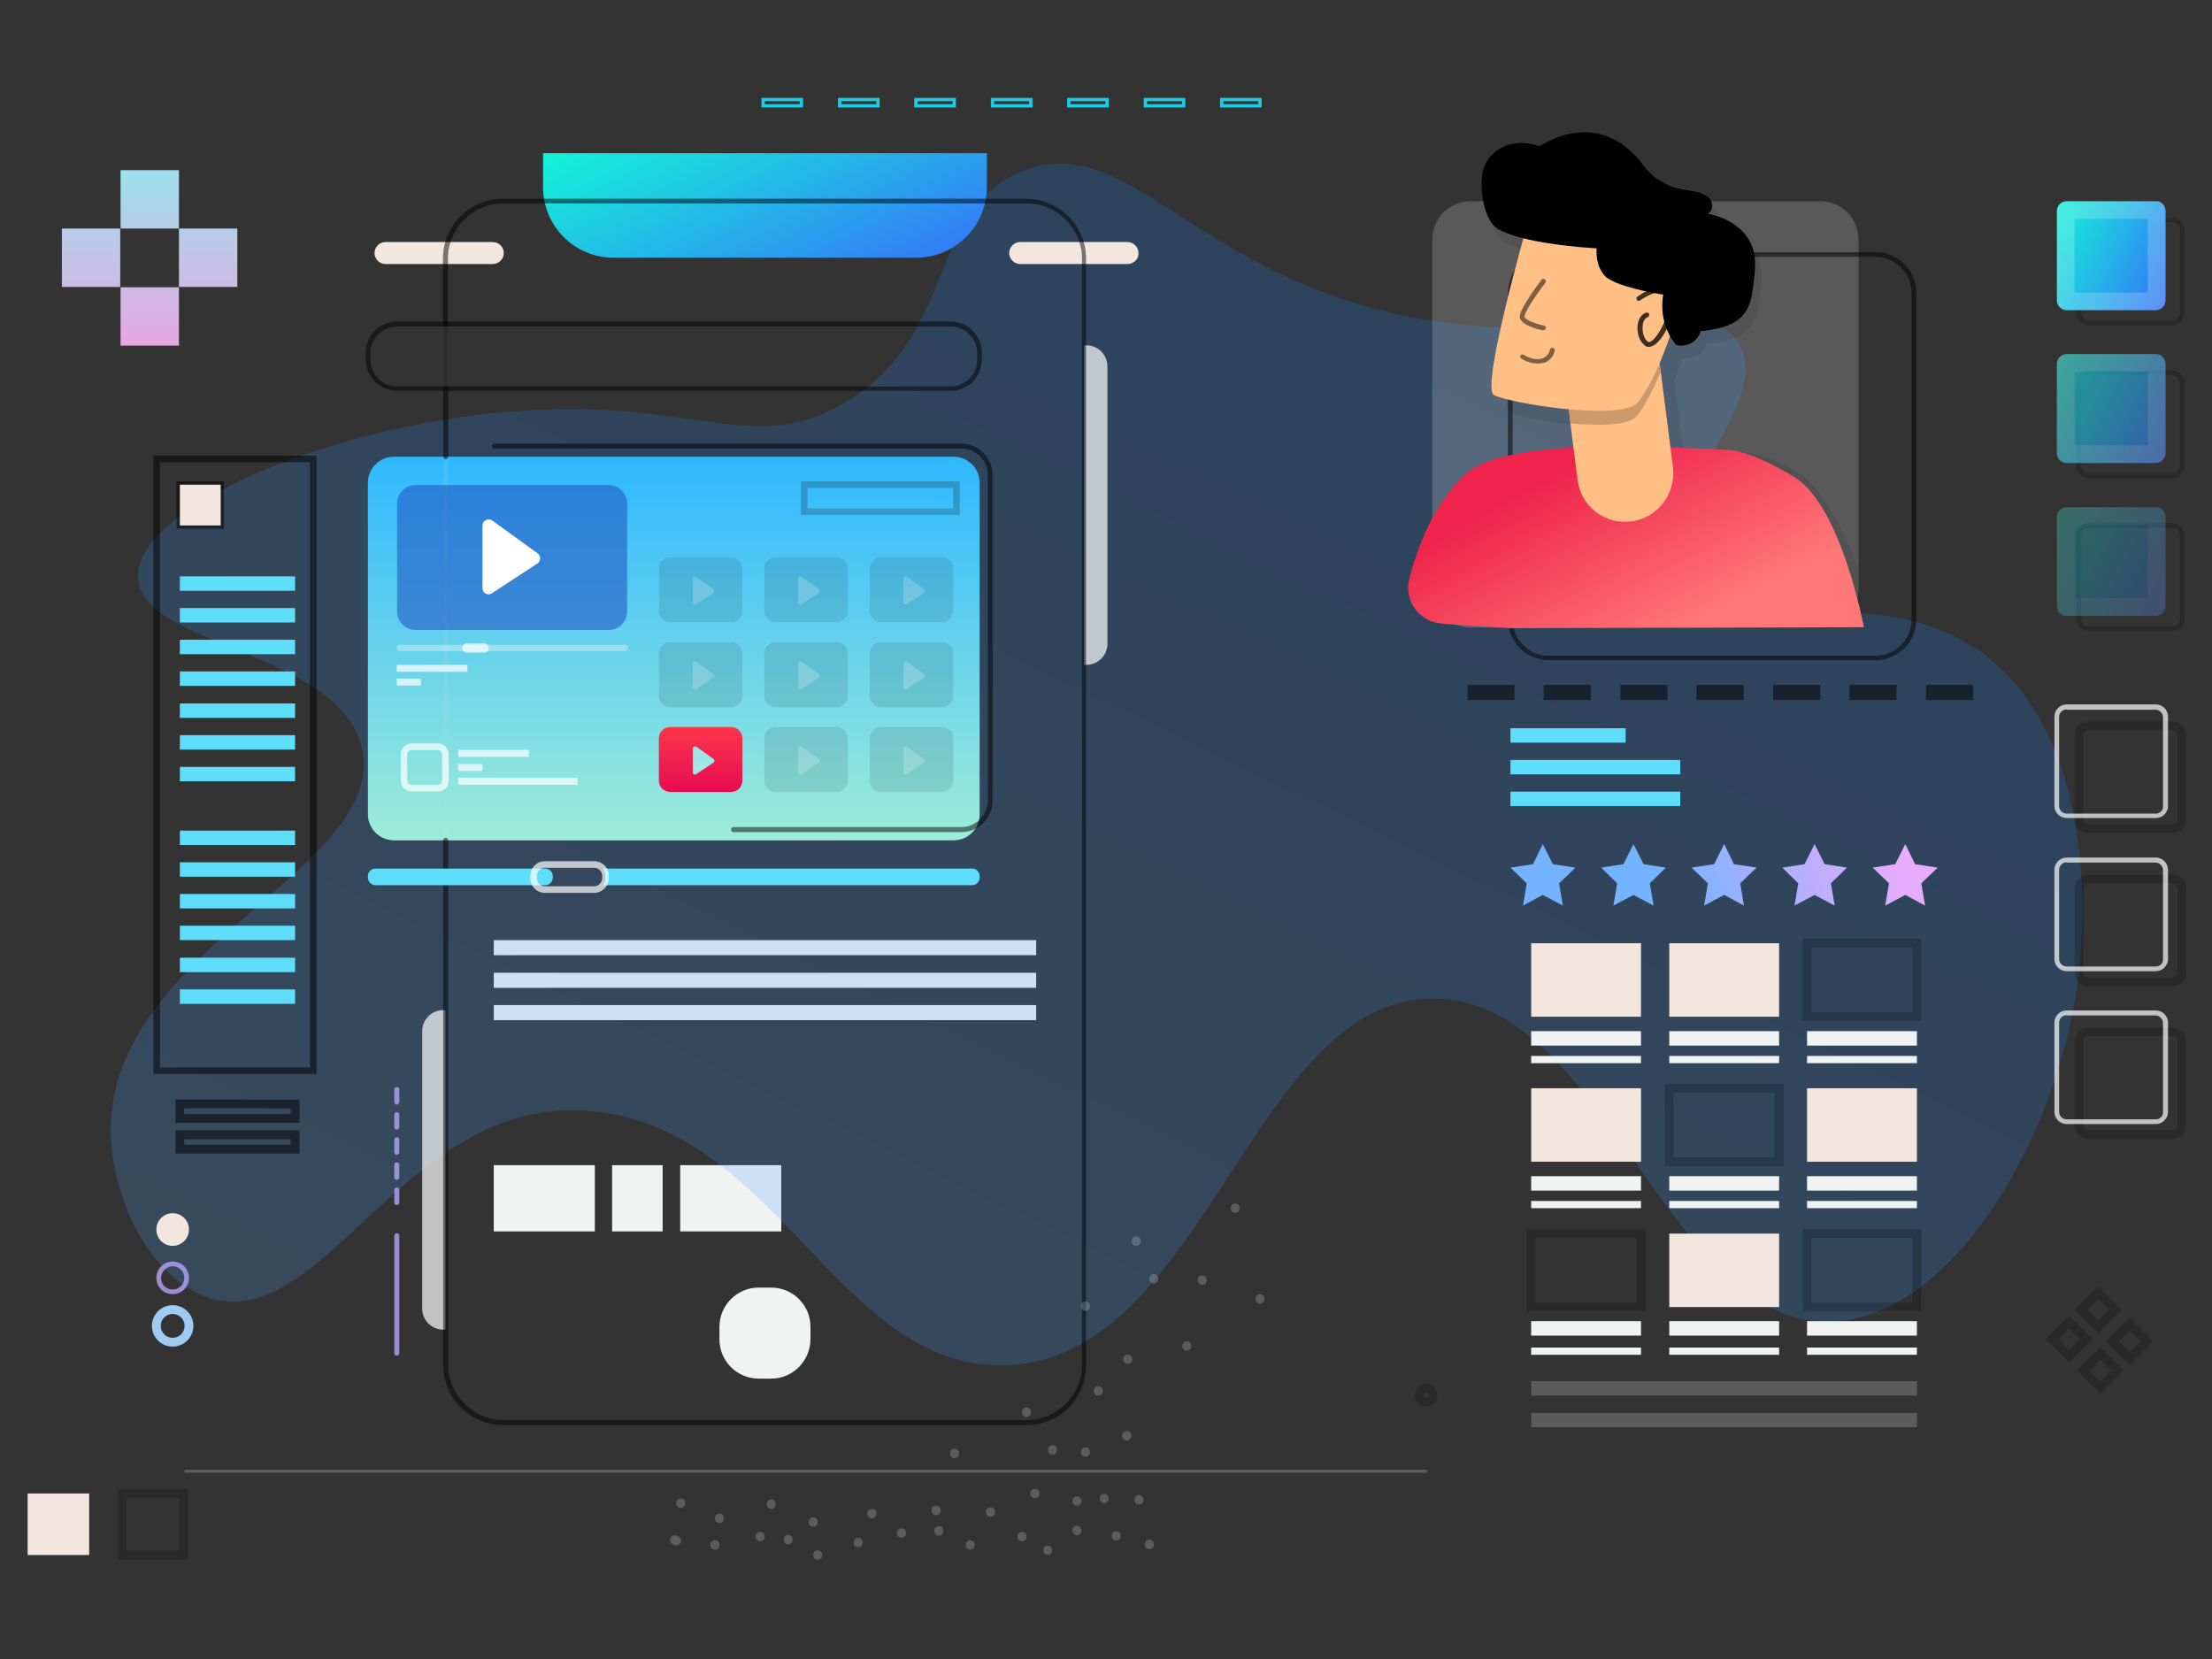 <svg width="200" height="150" viewBox="0 0 200 150" fill="none" xmlns="http://www.w3.org/2000/svg">
<rect x="0" y="0" width="200" height="150" fill="#333333" stroke="none"/>
<path d="M53.783 105.35H44.645V111.339H53.783V105.35Z" fill="#F1F2F2"/>
<path d="M70.641 105.35H61.502V111.339H70.641V105.35Z" fill="#F1F2F2"/>
<path d="M59.913 105.35H55.344V111.339H59.913V105.35Z" fill="#F1F2F2"/>
<path d="M69.733 124.649H68.597C66.639 124.649 65.05 123.06 65.05 121.102V119.967C65.05 118.008 66.639 116.419 68.597 116.419H69.733C71.691 116.419 73.28 118.008 73.28 119.967V121.102C73.252 123.06 71.691 124.649 69.733 124.649Z" fill="#F1F2F2"/>
<path d="M93.686 85.003H44.645V86.365H93.686V85.003Z" fill="#F1F2F2"/>
<path d="M93.686 87.953H44.645V89.315H93.686V87.953Z" fill="#F1F2F2"/>
<path d="M93.686 90.876H44.645V92.239H93.686V90.876Z" fill="#F1F2F2"/>
<path opacity="0.2" d="M12.461 52.11C12.518 58.495 31.05 58.808 32.753 67.861C34.797 78.645 9.907 85.854 10.021 102.258C10.049 108.331 13.511 115.483 18.762 117.299C28.894 120.79 36.272 100.214 51.825 100.384C70.215 100.612 75.409 124.167 91.188 123.429C108.954 122.635 113.239 90.48 129.416 90.281C145.224 90.082 150.701 120.421 165.913 119.484C177.435 118.775 187.425 100.526 188.192 85.23C188.362 81.938 189.1 66.527 179.479 59.233C169.205 51.486 155.129 58.751 151.666 52.593C148.175 46.462 160.578 36.813 157.229 31.08C154.334 26.142 144.174 31.563 128.678 28.866C108.159 25.319 102.2 11.668 92.494 15.443C83.724 18.848 86.704 30.711 75.976 36.643C67.973 41.07 63.007 36.245 47.88 37.097C30.511 38.062 12.405 45.781 12.461 52.11Z" fill="url(#paint0_linear)"/>
<path d="M128.934 133.164H16.804C16.719 133.164 16.662 133.107 16.662 133.022C16.662 132.937 16.719 132.88 16.804 132.88H128.934C129.019 132.88 129.076 132.937 129.076 133.022C129.076 133.107 129.019 133.164 128.934 133.164Z" fill="white" fill-opacity="0.2"/>
<path d="M44.56 23.872H34.854C34.314 23.872 33.86 23.418 33.86 22.879C33.86 22.34 34.314 21.885 34.854 21.885H44.56C45.099 21.885 45.553 22.34 45.553 22.879C45.553 23.418 45.099 23.872 44.56 23.872Z" fill="#F3E6DE"/>
<path d="M101.944 23.872H92.238C91.699 23.872 91.245 23.418 91.245 22.879C91.245 22.34 91.699 21.885 92.238 21.885H101.944C102.483 21.885 102.937 22.34 102.937 22.879C102.966 23.418 102.512 23.872 101.944 23.872Z" fill="#F3E6DE"/>
<path d="M178.003 62.894H174.54V62.327H178.003V62.894ZM171.078 62.894H167.616V62.327H171.078V62.894ZM164.182 62.894H160.719V62.327H164.182V62.894ZM157.257 62.894H153.795V62.327H157.257V62.894ZM150.361 62.894H146.898V62.327H150.361V62.894ZM143.436 62.894H139.973V62.327H143.436V62.894ZM136.539 62.894H133.077V62.327H136.539V62.894Z" stroke="black" stroke-opacity="0.5" stroke-width="0.797"/>
<path d="M168.042 21.658V53.273C168.042 53.813 167.928 54.324 167.701 54.778C167.133 55.913 165.97 56.736 164.608 56.736H132.964C131.034 56.736 129.501 55.175 129.501 53.273V21.658C129.501 19.728 131.062 18.196 132.964 18.196H164.579C166.509 18.167 168.042 19.728 168.042 21.658Z" fill="white" fill-opacity="0.19"/>
<path opacity="0.16" d="M159.102 23.701C158.563 21.941 156.775 20.777 154.958 20.494C155.441 20.323 155.526 19.585 155.214 19.16C154.902 18.734 154.362 18.564 153.823 18.479C153.539 18.422 153.255 18.365 153 18.337C151.468 18.138 150.077 17.315 149.169 16.095C147.636 13.995 144.458 11.582 139.775 14.392C138.072 13.739 135.915 14.136 134.95 15.896C134.808 16.18 134.695 16.492 134.638 16.804C134.354 18.507 134.837 21.175 136.029 21.856C136.795 22.31 137.902 22.651 139.151 22.906C138.214 26.227 135.433 36.642 136.426 37.238C137.05 37.607 140.144 38.26 143.181 38.544L143.351 39.821L144.004 44.929C144.316 47.313 146.473 48.987 148.857 48.675C151.241 48.363 152.915 46.206 152.603 43.822L151.496 35.166L151.382 34.371C151.666 33.719 151.922 33.038 152.177 32.356C153.057 32.612 154.107 32.016 154.334 31.108C155.781 30.938 157.371 30.682 158.25 29.547C158.846 28.78 158.988 27.787 159.102 26.851C159.3 25.829 159.414 24.722 159.102 23.701Z" fill="black" fill-opacity="0.5"/>
<path opacity="0.16" d="M168.042 51.429V53.273C168.042 53.813 167.928 54.323 167.701 54.778C167.134 55.913 165.97 56.736 164.608 56.736L157.258 40.871C159.244 40.956 161.798 42.063 163.246 43.255C165.062 44.759 166.935 48.562 168.042 51.429Z" fill="black" fill-opacity="0.5"/>
<path d="M169.574 59.687H140.03C137.987 59.687 136.341 58.041 136.341 55.998V26.483C136.341 24.439 137.987 22.793 140.03 22.793H169.574C171.618 22.793 173.264 24.439 173.264 26.483V56.026C173.264 58.041 171.618 59.687 169.574 59.687ZM140.03 23.219C138.242 23.219 136.767 24.666 136.767 26.483V56.026C136.767 57.814 138.214 59.29 140.03 59.29H169.574C171.362 59.29 172.838 57.843 172.838 56.026V26.483C172.838 24.694 171.39 23.219 169.574 23.219H140.03Z" fill="black" fill-opacity="0.5"/>
<path d="M196.393 29.405H188.844C188.248 29.405 187.737 28.922 187.737 28.298V20.777C187.737 20.181 188.22 19.671 188.844 19.671H196.393C196.989 19.671 197.5 20.153 197.5 20.777V28.298C197.5 28.922 197.018 29.405 196.393 29.405ZM188.873 20.096C188.504 20.096 188.191 20.408 188.191 20.777V28.298C188.191 28.667 188.504 28.979 188.873 28.979H196.422C196.791 28.979 197.103 28.667 197.103 28.298V20.777C197.103 20.408 196.791 20.096 196.422 20.096H188.873Z" fill="black" fill-opacity="0.2"/>
<path d="M196.393 43.226H188.844C188.248 43.226 187.737 42.744 187.737 42.12V34.599C187.737 34.003 188.22 33.492 188.844 33.492H196.393C196.989 33.492 197.5 33.975 197.5 34.599V42.148C197.5 42.744 197.018 43.226 196.393 43.226ZM188.873 33.918C188.504 33.918 188.191 34.23 188.191 34.599V42.148C188.191 42.517 188.504 42.829 188.873 42.829H196.422C196.791 42.829 197.103 42.517 197.103 42.148V34.599C197.103 34.23 196.791 33.918 196.422 33.918H188.873Z" fill="black" fill-opacity="0.2"/>
<path d="M196.393 57.048H188.844C188.248 57.048 187.737 56.565 187.737 55.941V48.392C187.737 47.796 188.22 47.285 188.844 47.285H196.393C196.989 47.285 197.5 47.768 197.5 48.392V55.941C197.5 56.565 197.018 57.048 196.393 57.048ZM188.873 47.739C188.504 47.739 188.191 48.051 188.191 48.42V55.969C188.191 56.338 188.504 56.65 188.873 56.65H196.422C196.791 56.65 197.103 56.338 197.103 55.969V48.42C197.103 48.051 196.791 47.739 196.422 47.739H188.873Z" fill="black" fill-opacity="0.2"/>
<path d="M195.798 19.075V27.135C195.798 27.277 195.769 27.391 195.712 27.532C195.571 27.816 195.258 28.043 194.918 28.043H186.858C186.375 28.043 185.978 27.646 185.978 27.164V19.075C185.978 18.593 186.375 18.195 186.858 18.195H194.918C195.4 18.167 195.798 18.564 195.798 19.075Z" fill="url(#paint1_linear)"/>
<path d="M194.968 18.991L194.968 18.992L194.969 18.992C194.971 18.993 194.972 18.995 194.975 18.997C194.984 19.006 195 19.029 195 19.075V27.135C195 27.15 194.999 27.155 194.998 27.161C194.997 27.166 194.994 27.175 194.988 27.193C194.986 27.195 194.984 27.198 194.981 27.202C194.971 27.213 194.959 27.223 194.947 27.231C194.929 27.243 194.918 27.246 194.916 27.246H186.858C186.839 27.246 186.819 27.239 186.801 27.221C186.782 27.202 186.775 27.182 186.775 27.164V19.075C186.775 19.057 186.782 19.037 186.801 19.018C186.819 19 186.84 18.993 186.858 18.993H194.918H194.941L194.965 18.991L194.967 18.991L194.968 18.991M194.968 18.991C194.968 18.991 194.968 18.991 194.968 18.991L194.968 18.991M194.968 18.991L194.968 18.991M194.968 18.991L194.968 18.991" stroke="white" stroke-opacity="0.2" stroke-width="1.595"/>
<g opacity="0.6">
<path d="M195.798 32.896V40.955C195.798 41.097 195.769 41.211 195.712 41.353C195.571 41.637 195.258 41.864 194.918 41.864H186.858C186.375 41.864 185.978 41.466 185.978 40.984V32.896C185.978 32.413 186.375 32.016 186.858 32.016H194.918C195.4 32.016 195.798 32.413 195.798 32.896Z" fill="url(#paint2_linear)"/>
<path d="M195 32.896V40.955C195 40.97 194.999 40.975 194.998 40.981C194.997 40.986 194.994 40.996 194.988 41.013C194.986 41.016 194.984 41.019 194.981 41.022C194.971 41.033 194.959 41.043 194.947 41.051C194.929 41.063 194.918 41.066 194.916 41.066H186.858C186.839 41.066 186.819 41.059 186.801 41.041C186.782 41.023 186.775 41.002 186.775 40.984V32.896C186.775 32.877 186.782 32.857 186.801 32.838C186.819 32.82 186.84 32.813 186.858 32.813H194.918C194.936 32.813 194.956 32.82 194.975 32.838C194.993 32.857 195 32.877 195 32.896Z" stroke="white" stroke-opacity="0.2" stroke-width="1.595"/>
</g>
<g opacity="0.3">
<path d="M195.798 46.717V54.777C195.798 54.919 195.769 55.033 195.712 55.175C195.571 55.459 195.258 55.685 194.918 55.685H186.858C186.375 55.685 185.978 55.288 185.978 54.806V46.746C185.978 46.263 186.375 45.866 186.858 45.866H194.918C195.4 45.837 195.798 46.235 195.798 46.717Z" fill="url(#paint3_linear)"/>
<path d="M194.918 46.663H194.941L194.965 46.662C194.969 46.662 194.97 46.662 194.97 46.663C194.972 46.663 194.976 46.665 194.981 46.67C194.992 46.681 195 46.698 195 46.717V54.777C195 54.792 194.999 54.797 194.998 54.803C194.997 54.808 194.994 54.818 194.988 54.835C194.986 54.838 194.984 54.841 194.981 54.844C194.971 54.855 194.959 54.865 194.947 54.873C194.929 54.885 194.918 54.888 194.916 54.888H186.858C186.839 54.888 186.819 54.881 186.801 54.863C186.782 54.844 186.775 54.824 186.775 54.806V46.746C186.775 46.727 186.782 46.707 186.801 46.689C186.819 46.67 186.839 46.663 186.858 46.663H194.918Z" stroke="white" stroke-opacity="0.2" stroke-width="1.595"/>
</g>
<path d="M196.394 74.927H188.844C188.362 74.927 187.965 74.53 187.965 74.047V66.498C187.965 66.016 188.362 65.618 188.844 65.618H196.394C196.876 65.618 197.273 66.016 197.273 66.498V74.047C197.302 74.53 196.904 74.927 196.394 74.927Z" stroke="black" stroke-opacity="0.2" stroke-width="0.797"/>
<path d="M196.394 88.776H188.844C188.362 88.776 187.965 88.379 187.965 87.897V80.347C187.965 79.865 188.362 79.468 188.844 79.468H196.394C196.876 79.468 197.273 79.865 197.273 80.347V87.897C197.302 88.379 196.904 88.776 196.394 88.776Z" stroke="black" stroke-opacity="0.2" stroke-width="0.797"/>
<path d="M196.394 102.598H188.844C188.362 102.598 187.965 102.201 187.965 101.718V94.169C187.965 93.687 188.362 93.289 188.844 93.289H196.394C196.876 93.289 197.273 93.687 197.273 94.169V101.718C197.302 102.201 196.904 102.598 196.394 102.598Z" stroke="black" stroke-opacity="0.2" stroke-width="0.797"/>
<path d="M194.917 73.962H186.857C186.261 73.962 185.751 73.48 185.751 72.856V64.796C185.751 64.2 186.233 63.689 186.857 63.689H194.917C195.513 63.689 196.024 64.171 196.024 64.796V72.856C196.024 73.026 195.996 73.196 195.911 73.338C195.712 73.735 195.343 73.962 194.917 73.962ZM186.857 64.143C186.488 64.143 186.176 64.455 186.176 64.824V72.884C186.176 73.253 186.488 73.565 186.857 73.565H194.917C195.173 73.565 195.4 73.423 195.513 73.196C195.57 73.111 195.57 72.998 195.57 72.912V64.852C195.57 64.483 195.258 64.171 194.889 64.171H186.857V64.143Z" fill="white" fill-opacity="0.7"/>
<path d="M194.917 87.811H186.857C186.261 87.811 185.751 87.329 185.751 86.705V78.645C185.751 78.049 186.233 77.538 186.857 77.538H194.917C195.513 77.538 196.024 78.02 196.024 78.645V86.705C196.024 86.875 195.996 87.045 195.911 87.187C195.712 87.556 195.343 87.811 194.917 87.811ZM186.857 77.963C186.488 77.963 186.176 78.276 186.176 78.645V86.705C186.176 87.073 186.488 87.386 186.857 87.386H194.917C195.173 87.386 195.4 87.244 195.513 87.017C195.57 86.932 195.57 86.818 195.57 86.733V78.673C195.57 78.304 195.258 77.992 194.889 77.992H186.857V77.963Z" fill="white" fill-opacity="0.7"/>
<path d="M194.917 101.633H186.857C186.261 101.633 185.751 101.15 185.751 100.526V92.466C185.751 91.87 186.233 91.359 186.857 91.359H194.917C195.513 91.359 196.024 91.842 196.024 92.466V100.526C196.024 100.696 195.996 100.867 195.911 101.009C195.712 101.377 195.343 101.633 194.917 101.633ZM186.857 91.785C186.488 91.785 186.176 92.097 186.176 92.466V100.526C186.176 100.895 186.488 101.207 186.857 101.207H194.917C195.173 101.207 195.4 101.065 195.513 100.838C195.57 100.753 195.57 100.64 195.57 100.554V92.494C195.57 92.126 195.258 91.813 194.889 91.813H186.857V91.785Z" fill="white" fill-opacity="0.7"/>
<path d="M98.226 60.112H98.028V31.221H98.226C99.276 31.221 100.128 32.073 100.128 33.123V58.211C100.128 59.261 99.276 60.112 98.226 60.112Z" fill="white" fill-opacity="0.7"/>
<path d="M40.075 91.331H40.274V120.222H40.075C39.025 120.222 38.174 119.37 38.174 118.32V93.232C38.174 92.182 39.025 91.331 40.075 91.331Z" fill="white" fill-opacity="0.7"/>
<path d="M33.264 73.622V43.652C33.264 42.347 34.314 41.297 35.62 41.297H86.222C87.527 41.297 88.577 42.347 88.577 43.652V73.622C88.577 74.927 87.527 75.977 86.222 75.977H35.62C34.314 75.977 33.264 74.927 33.264 73.622Z" fill="url(#paint4_linear)"/>
<path opacity="0.1" d="M40.501 41.297H40.075V75.977H40.501V41.297Z" fill="#D8D8D8"/>
<path opacity="0.6" d="M55.032 56.962H37.578C36.641 56.962 35.903 56.196 35.903 55.288V45.525C35.903 44.588 36.67 43.85 37.578 43.85H55.032C55.968 43.85 56.706 44.617 56.706 45.525V55.259C56.706 56.196 55.968 56.962 55.032 56.962Z" fill="#2459C4"/>
<path d="M82.816 23.303H55.486C51.938 23.303 49.1 20.437 49.1 16.918V13.853H89.23V16.89C89.23 20.437 86.363 23.303 82.816 23.303Z" fill="url(#paint5_linear)"/>
<path d="M40.302 41.524C40.189 41.524 40.075 41.439 40.075 41.297V35.138C40.075 35.025 40.161 34.911 40.302 34.911C40.444 34.911 40.529 34.996 40.529 35.138V41.297C40.501 41.41 40.416 41.524 40.302 41.524Z" fill="black" fill-opacity="0.5"/>
<path d="M92.806 128.849H45.496C42.516 128.849 40.075 126.408 40.075 123.428V75.976C40.075 75.863 40.161 75.749 40.303 75.749C40.444 75.749 40.53 75.835 40.53 75.976V123.4C40.53 126.153 42.772 128.395 45.524 128.395H92.834C95.587 128.395 97.829 126.153 97.829 123.4V23.388C97.829 20.635 95.587 18.393 92.834 18.393H45.496C42.743 18.393 40.501 20.635 40.501 23.388V29.291C40.501 29.405 40.416 29.518 40.274 29.518C40.132 29.518 40.047 29.433 40.047 29.291V23.388C40.047 20.408 42.488 17.968 45.468 17.968H92.777C95.757 17.968 98.198 20.408 98.198 23.388V123.4C98.226 126.408 95.814 128.849 92.806 128.849Z" fill="black" fill-opacity="0.5"/>
<path d="M14.164 41.495V96.808H28.326V41.495H14.164ZM19.954 47.512H16.265V43.822H19.954V47.512Z" stroke="black" stroke-opacity="0.5" stroke-width="0.597"/>
<path d="M86.903 75.239H66.327C66.214 75.239 66.1 75.154 66.1 75.012C66.1 74.87 66.185 74.785 66.327 74.785H86.903C88.237 74.785 89.315 73.706 89.315 72.372V42.971C89.315 41.637 88.237 40.558 86.903 40.558H44.702C44.588 40.558 44.475 40.473 44.475 40.331C44.475 40.189 44.56 40.104 44.702 40.104H86.903C88.464 40.104 89.741 41.381 89.741 42.942V72.372C89.741 73.99 88.464 75.239 86.903 75.239Z" fill="black" fill-opacity="0.5"/>
<path d="M43.623 47.513V53.188C43.623 53.614 44.105 53.898 44.474 53.642L48.59 50.947C48.902 50.748 48.93 50.265 48.618 50.038L44.503 47.058C44.134 46.803 43.623 47.058 43.623 47.513Z" fill="white"/>
<path d="M86.194 51.399V55.231C86.194 55.798 85.739 56.252 85.172 56.252H79.666C79.098 56.252 78.644 55.798 78.644 55.231V51.399C78.644 50.832 79.098 50.378 79.666 50.378H85.172C85.739 50.378 86.194 50.832 86.194 51.399Z" fill="black" fill-opacity="0.1"/>
<path d="M81.681 52.337V54.465C81.681 54.636 81.851 54.721 81.993 54.636L83.525 53.614C83.639 53.529 83.639 53.359 83.525 53.273L81.993 52.167C81.879 52.053 81.681 52.167 81.681 52.337Z" fill="white" fill-opacity="0.2"/>
<path d="M76.657 51.399V55.231C76.657 55.798 76.203 56.252 75.635 56.252H70.13C69.562 56.252 69.108 55.798 69.108 55.231V51.399C69.108 50.832 69.562 50.378 70.13 50.378H75.635C76.203 50.378 76.657 50.832 76.657 51.399Z" fill="black" fill-opacity="0.1"/>
<path d="M72.174 52.337V54.465C72.174 54.636 72.344 54.721 72.486 54.636L74.018 53.614C74.132 53.529 74.132 53.359 74.018 53.273L72.486 52.167C72.344 52.053 72.174 52.167 72.174 52.337Z" fill="white" fill-opacity="0.2"/>
<path d="M67.121 51.399V55.231C67.121 55.798 66.668 56.252 66.1 56.252H60.594C60.026 56.252 59.572 55.798 59.572 55.231V51.399C59.572 50.832 60.026 50.378 60.594 50.378H66.1C66.668 50.378 67.121 50.832 67.121 51.399Z" fill="black" fill-opacity="0.1"/>
<path d="M62.638 52.337V54.465C62.638 54.636 62.808 54.721 62.95 54.636L64.483 53.614C64.596 53.529 64.596 53.359 64.483 53.273L62.95 52.167C62.808 52.053 62.638 52.167 62.638 52.337Z" fill="white" fill-opacity="0.2"/>
<path d="M86.194 59.091V62.922C86.194 63.49 85.739 63.944 85.172 63.944H79.666C79.098 63.944 78.644 63.49 78.644 62.922V59.091C78.644 58.523 79.098 58.069 79.666 58.069H85.172C85.739 58.041 86.194 58.523 86.194 59.091Z" fill="black" fill-opacity="0.1"/>
<path d="M81.681 59.999V62.128C81.681 62.298 81.851 62.383 81.993 62.298L83.525 61.276C83.639 61.191 83.639 61.021 83.525 60.936L81.993 59.829C81.879 59.744 81.681 59.829 81.681 59.999Z" fill="white" fill-opacity="0.2"/>
<path d="M76.657 59.091V62.922C76.657 63.49 76.203 63.944 75.635 63.944H70.13C69.562 63.944 69.108 63.49 69.108 62.922V59.091C69.108 58.523 69.562 58.069 70.13 58.069H75.635C76.203 58.041 76.657 58.523 76.657 59.091Z" fill="black" fill-opacity="0.1"/>
<path d="M72.174 59.999V62.128C72.174 62.298 72.344 62.383 72.486 62.298L74.018 61.276C74.132 61.191 74.132 61.021 74.018 60.936L72.486 59.829C72.344 59.744 72.174 59.829 72.174 59.999Z" fill="white" fill-opacity="0.2"/>
<path d="M67.121 59.091V62.922C67.121 63.49 66.668 63.944 66.1 63.944H60.594C60.026 63.944 59.572 63.49 59.572 62.922V59.091C59.572 58.523 60.026 58.069 60.594 58.069H66.1C66.668 58.041 67.121 58.523 67.121 59.091Z" fill="black" fill-opacity="0.1"/>
<path d="M62.638 59.999V62.128C62.638 62.298 62.808 62.383 62.95 62.298L64.483 61.276C64.596 61.191 64.596 61.021 64.483 60.936L62.95 59.829C62.808 59.744 62.638 59.829 62.638 59.999Z" fill="white" fill-opacity="0.2"/>
<path d="M86.194 66.753V70.585C86.194 71.152 85.739 71.606 85.172 71.606H79.666C79.098 71.606 78.644 71.152 78.644 70.585V66.753C78.644 66.186 79.098 65.732 79.666 65.732H85.172C85.739 65.732 86.194 66.186 86.194 66.753Z" fill="black" fill-opacity="0.1"/>
<path d="M81.681 67.691V69.819C81.681 69.989 81.851 70.075 81.993 69.989L83.525 68.968C83.639 68.883 83.639 68.712 83.525 68.627L81.993 67.52C81.879 67.435 81.681 67.52 81.681 67.691Z" fill="white" fill-opacity="0.2"/>
<path d="M76.657 66.753V70.585C76.657 71.152 76.203 71.606 75.635 71.606H70.13C69.562 71.606 69.108 71.152 69.108 70.585V66.753C69.108 66.186 69.562 65.732 70.13 65.732H75.635C76.203 65.732 76.657 66.186 76.657 66.753Z" fill="black" fill-opacity="0.1"/>
<path d="M72.174 67.691V69.819C72.174 69.989 72.344 70.075 72.486 69.989L74.018 68.968C74.132 68.883 74.132 68.712 74.018 68.627L72.486 67.52C72.344 67.435 72.174 67.52 72.174 67.691Z" fill="white" fill-opacity="0.2"/>
<path d="M66.1 65.732H60.594C60.026 65.732 59.572 66.186 59.572 66.753V70.585C59.572 71.152 60.026 71.606 60.594 71.606H66.1C66.668 71.606 67.121 71.152 67.121 70.585V66.753C67.121 66.186 66.668 65.732 66.1 65.732ZM64.482 68.967L62.95 69.989C62.808 70.074 62.638 69.989 62.638 69.819V67.69C62.638 67.52 62.836 67.434 62.978 67.52L64.51 68.626C64.624 68.712 64.624 68.882 64.482 68.967Z" fill="url(#paint6_linear)"/>
<path d="M64.482 68.968L62.95 69.989C62.808 70.075 62.638 69.989 62.638 69.819V67.691C62.638 67.52 62.836 67.435 62.978 67.52L64.511 68.627C64.624 68.712 64.624 68.883 64.482 68.968Z" fill="white" fill-opacity="0.2"/>
<path d="M88.577 79.212V79.354C88.577 79.723 88.265 80.035 87.896 80.035H54.521C54.663 79.865 54.748 79.638 54.748 79.411V79.184C54.748 78.928 54.663 78.701 54.521 78.531H87.924C88.265 78.531 88.577 78.844 88.577 79.212Z" fill="#5EDEFA"/>
<path d="M49.299 80.035H33.945C33.576 80.035 33.264 79.723 33.264 79.354V79.212C33.264 78.844 33.576 78.531 33.945 78.531H49.299C49.668 78.531 49.98 78.844 49.98 79.212V79.354C49.98 79.751 49.668 80.035 49.299 80.035Z" fill="#5EDEFA"/>
<path d="M54.748 79.184V79.412C54.748 79.638 54.663 79.866 54.521 80.036C54.35 80.263 54.038 80.433 53.726 80.433H49.27C48.703 80.433 48.249 79.979 48.249 79.412V79.184C48.249 78.617 48.703 78.163 49.27 78.163H53.726C54.038 78.163 54.322 78.305 54.521 78.532C54.663 78.731 54.748 78.957 54.748 79.184Z" stroke="white" stroke-opacity="0.7" stroke-width="0.597"/>
<path opacity="0.4" d="M56.508 58.864H36.13C35.989 58.864 35.875 58.751 35.875 58.609V58.552C35.875 58.41 35.989 58.297 36.13 58.297H56.508C56.649 58.297 56.763 58.41 56.763 58.552V58.609C56.763 58.751 56.649 58.864 56.508 58.864Z" fill="#F1F2F2"/>
<path d="M43.821 59.006H42.175C41.977 59.006 41.806 58.835 41.806 58.637V58.551C41.806 58.353 41.977 58.182 42.175 58.182H43.821C44.02 58.182 44.19 58.353 44.19 58.551V58.637C44.19 58.864 44.02 59.006 43.821 59.006Z" fill="white" fill-opacity="0.7"/>
<path d="M19.954 43.823H16.264V47.512H19.954V43.823Z" fill="#F3E6DE"/>
<path d="M26.68 52.109H16.264V53.415H26.68V52.109Z" fill="#5EDEFA"/>
<path d="M26.68 54.977H16.264V56.282H26.68V54.977Z" fill="#5EDEFA"/>
<path d="M26.68 57.843H16.264V59.148H26.68V57.843Z" fill="#5EDEFA"/>
<path d="M26.68 60.708H16.264V62.014H26.68V60.708Z" fill="#5EDEFA"/>
<path d="M26.68 63.603H16.264V64.908H26.68V63.603Z" fill="#5EDEFA"/>
<path d="M26.68 66.47H16.264V67.776H26.68V66.47Z" fill="#5EDEFA"/>
<path d="M26.68 69.336H16.264V70.641H26.68V69.336Z" fill="#5EDEFA"/>
<path d="M26.68 75.098H16.264V76.403H26.68V75.098Z" fill="#5EDEFA"/>
<path d="M26.68 77.964H16.264V79.269H26.68V77.964Z" fill="#5EDEFA"/>
<path d="M26.68 80.829H16.264V82.135H26.68V80.829Z" fill="#5EDEFA"/>
<path d="M26.68 83.697H16.264V85.002H26.68V83.697Z" fill="#5EDEFA"/>
<path d="M26.68 86.591H16.264V87.897H26.68V86.591Z" fill="#5EDEFA"/>
<path d="M26.68 89.458H16.264V90.764H26.68V89.458Z" fill="#5EDEFA"/>
<path d="M26.68 99.816H16.264V101.122H26.68V99.816Z" stroke="black" stroke-opacity="0.5" stroke-width="0.797"/>
<path d="M26.68 102.598H16.264V103.903H26.68V102.598Z" stroke="black" stroke-opacity="0.5" stroke-width="0.797"/>
<path d="M146.984 65.845H136.568V67.151H146.984V65.845Z" fill="#5EDEFA"/>
<path d="M151.922 68.712H136.568V70.018H151.922V68.712Z" fill="#5EDEFA"/>
<path d="M151.922 71.578H136.568V72.884H151.922V71.578Z" fill="#5EDEFA"/>
<path d="M173.32 124.876H138.441V126.182H173.32V124.876Z" fill="white" fill-opacity="0.2"/>
<path d="M173.32 127.743H138.441V129.049H173.32V127.743Z" fill="white" fill-opacity="0.2"/>
<path d="M85.937 35.337H35.903C34.342 35.337 33.065 34.06 33.065 32.499V31.903C33.065 30.342 34.342 29.065 35.903 29.065H85.937C87.498 29.065 88.775 30.342 88.775 31.903V32.499C88.775 34.088 87.527 35.337 85.937 35.337ZM35.903 29.519C34.569 29.519 33.491 30.598 33.491 31.931V32.527C33.491 33.861 34.569 34.94 35.903 34.94H85.937C87.271 34.94 88.35 33.861 88.35 32.527V31.931C88.35 30.598 87.271 29.519 85.937 29.519H35.903Z" fill="black" fill-opacity="0.5"/>
<path opacity="0.2" d="M40.501 29.15H40.075V34.996H40.501V29.15Z" fill="black" fill-opacity="0.5"/>
<path d="M39.593 71.266H37.209C36.84 71.266 36.528 70.954 36.528 70.585V68.201C36.528 67.832 36.84 67.519 37.209 67.519H39.593C39.962 67.519 40.274 67.832 40.274 68.201V70.585C40.274 70.954 39.962 71.266 39.593 71.266Z" stroke="white" stroke-opacity="0.7" stroke-width="0.597"/>
<path d="M47.823 67.803H41.438V68.428H47.823V67.803Z" fill="white" fill-opacity="0.7"/>
<path d="M43.623 69.081H41.438V69.705H43.623V69.081Z" fill="white" fill-opacity="0.7"/>
<path d="M42.261 60.113H35.875V60.738H42.261V60.113Z" fill="white" fill-opacity="0.7"/>
<path d="M38.06 61.362H35.875V61.986H38.06V61.362Z" fill="white" fill-opacity="0.7"/>
<path d="M52.222 70.329H41.438V70.954H52.222V70.329Z" fill="white" fill-opacity="0.7"/>
<path d="M86.477 43.823H72.713V46.264H86.477V43.823Z" stroke="black" stroke-opacity="0.2" stroke-width="0.597"/>
<path d="M162.167 43.085C160.578 42.149 158.052 40.758 156.093 40.673C150.332 40.417 136.114 39.481 132.424 42.943C129.615 45.583 128.167 49.471 127.429 52.309C126.919 54.239 128.252 56.169 130.267 56.367C131.374 56.481 133.645 56.623 136.483 56.793L168.524 56.708C168.524 56.736 166.481 45.639 162.167 43.085Z" fill="url(#paint7_linear)"/>
<path d="M147.466 47.143C145.082 47.455 142.925 45.752 142.641 43.397L141.988 38.288L141.421 33.719L150.02 32.641L150.162 33.634L151.269 42.29C151.524 44.674 149.85 46.859 147.466 47.143Z" fill="#FFBF85"/>
<path opacity="0.4" d="M150.134 33.662C149.396 35.45 148.544 37.011 147.92 37.692C147.21 38.459 144.656 38.515 141.988 38.288L141.421 33.719L150.02 32.641L150.134 33.662Z" fill="black" fill-opacity="0.5"/>
<path d="M138.072 20.352C138.072 20.352 133.872 34.997 135.064 35.706C136.256 36.416 146.473 38.118 148.034 36.416C149.595 34.741 152.489 27.533 151.751 25.262C151.014 22.992 142.613 19.047 138.072 20.352Z" fill="#FFBF85"/>
<path d="M135.433 20.693C134.241 20.012 133.758 17.316 134.042 15.642C134.099 15.329 134.184 15.017 134.354 14.733C135.319 12.945 137.476 12.576 139.179 13.229C143.833 10.419 147.04 12.832 148.573 14.932C149.481 16.181 150.872 16.975 152.404 17.174C152.688 17.202 152.972 17.259 153.227 17.316C153.738 17.429 154.277 17.6 154.618 17.997C154.93 18.423 154.873 19.161 154.362 19.331C156.179 19.615 157.995 20.778 158.506 22.538C158.818 23.559 158.676 24.638 158.534 25.688C158.421 26.625 158.279 27.646 157.683 28.384C156.803 29.519 155.185 29.775 153.766 29.945C153.539 30.882 152.433 31.478 151.524 31.165C150.247 29.605 149.935 27.334 150.73 25.461C149.481 24.837 148.459 23.815 147.807 22.595C147.778 22.595 138.64 22.538 135.433 20.693Z" fill="black"/>
<path d="M139.009 32.867C138.526 32.867 137.987 32.697 137.533 32.413C137.448 32.356 137.42 32.215 137.476 32.13C137.533 32.044 137.675 32.016 137.76 32.073C138.328 32.442 139.037 32.584 139.52 32.385C139.832 32.243 140.059 31.988 140.144 31.619C140.172 31.505 140.286 31.42 140.399 31.448C140.513 31.477 140.598 31.59 140.57 31.704C140.456 32.215 140.144 32.584 139.69 32.782C139.463 32.839 139.236 32.867 139.009 32.867Z" fill="black" fill-opacity="0.5"/>
<path d="M139.548 29.86C139.519 29.86 139.519 29.86 139.491 29.86C139.037 29.775 137.533 29.406 137.419 28.696C137.306 28.072 138.895 25.944 139.377 25.291C139.462 25.206 139.576 25.177 139.69 25.262C139.775 25.348 139.803 25.461 139.718 25.575C138.781 26.795 137.788 28.328 137.845 28.64C137.902 28.924 138.781 29.264 139.604 29.434C139.718 29.462 139.803 29.576 139.775 29.69C139.746 29.775 139.661 29.86 139.548 29.86Z" fill="black" fill-opacity="0.5"/>
<path fill-rule="evenodd" clip-rule="evenodd" d="M139.491 76.318L140.399 78.134L142.443 78.447L140.967 79.865L141.307 81.88L139.491 80.915L137.703 81.88L138.044 79.865L136.568 78.447L138.611 78.134L139.491 76.318ZM147.693 76.318L148.601 78.134L150.616 78.447L149.169 79.865L149.509 81.88L147.693 80.915L145.877 81.88L146.217 79.865L144.77 78.447L146.785 78.134L147.693 76.318ZM156.774 78.134L155.895 76.318L154.986 78.134L152.943 78.447L154.419 79.865L154.078 81.88L155.895 80.915L157.683 81.88L157.342 79.865L158.818 78.447L156.774 78.134ZM164.068 76.318L164.976 78.134L166.991 78.447L165.544 79.865L165.885 81.88L164.068 80.915L162.252 81.88L162.592 79.865L161.145 78.447L163.16 78.134L164.068 76.318ZM173.15 78.134L172.27 76.318L171.362 78.134L169.319 78.447L170.795 79.865L170.454 81.88L172.27 80.915L174.058 81.88L173.718 79.865L175.193 78.447L173.15 78.134Z" fill="url(#paint8_linear)"/>
<path d="M148.374 111.538H138.441V118.179H148.374V111.538Z" stroke="black" stroke-opacity="0.2" stroke-width="0.797"/>
<path d="M148.374 119.456H138.441V120.761H148.374V119.456Z" fill="#F1F2F2"/>
<path d="M160.861 111.538H150.928V118.179H160.861V111.538Z" fill="#F3E6DE"/>
<path d="M160.861 119.456H150.928V120.761H160.861V119.456Z" fill="#F1F2F2"/>
<path d="M173.32 111.538H163.387V118.179H173.32V111.538Z" stroke="black" stroke-opacity="0.2" stroke-width="0.797"/>
<path d="M173.32 119.456H163.387V120.761H173.32V119.456Z" fill="#F1F2F2"/>
<path d="M148.374 98.397H138.441V105.038H148.374V98.397Z" fill="#F3E6DE"/>
<path d="M148.374 106.344H138.441V107.649H148.374V106.344Z" fill="#F1F2F2"/>
<path d="M160.861 98.397H150.928V105.038H160.861V98.397Z" stroke="black" stroke-opacity="0.2" stroke-width="0.797"/>
<path d="M160.861 106.344H150.928V107.649H160.861V106.344Z" fill="#F1F2F2"/>
<path d="M173.32 98.397H163.387V105.038H173.32V98.397Z" fill="#F3E6DE"/>
<path d="M173.32 106.344H163.387V107.649H173.32V106.344Z" fill="#F1F2F2"/>
<path d="M148.374 85.286H138.441V91.927H148.374V85.286Z" fill="#F3E6DE"/>
<path d="M148.374 93.232H138.441V94.537H148.374V93.232Z" fill="#F1F2F2"/>
<path d="M160.861 85.286H150.928V91.927H160.861V85.286Z" fill="#F3E6DE"/>
<path d="M160.861 93.232H150.928V94.537H160.861V93.232Z" fill="#F1F2F2"/>
<path d="M173.32 85.286H163.387V91.927H173.32V85.286Z" stroke="black" stroke-opacity="0.2" stroke-width="0.797"/>
<path d="M173.32 93.232H163.387V94.537H173.32V93.232Z" fill="#F1F2F2"/>
<path d="M148.374 95.474H138.441V96.127H148.374V95.474Z" fill="#F1F2F2"/>
<path d="M160.861 95.474H150.928V96.127H160.861V95.474Z" fill="#F1F2F2"/>
<path d="M173.32 95.474H163.387V96.127H173.32V95.474Z" fill="#F1F2F2"/>
<path d="M148.374 108.586H138.441V109.239H148.374V108.586Z" fill="#F1F2F2"/>
<path d="M160.861 108.586H150.928V109.239H160.861V108.586Z" fill="#F1F2F2"/>
<path d="M173.32 108.586H163.387V109.239H173.32V108.586Z" fill="#F1F2F2"/>
<path d="M148.374 121.84H138.441V122.493H148.374V121.84Z" fill="#F1F2F2"/>
<path d="M160.861 121.84H150.928V122.493H160.861V121.84Z" fill="#F1F2F2"/>
<path d="M173.32 121.84H163.387V122.493H173.32V121.84Z" fill="#F1F2F2"/>
<path d="M113.921 9.568H110.459V9H113.921V9.568ZM107.025 9.568H103.562V9H107.025V9.568ZM100.1 9.568H96.637V9H100.1V9.568ZM93.203 9.568H89.741V9H93.203V9.568ZM86.279 9.568H82.816V9H86.279V9.568ZM79.382 9.568H75.92V9H79.382V9.568ZM72.458 9.568H68.995V9H72.458V9.568Z" stroke="#1FCAE3" stroke-width="0.299"/>
<path d="M60.793 139.606C60.821 139.634 60.878 139.634 60.906 139.663C60.963 139.691 61.02 139.719 61.077 139.719C61.133 139.719 61.19 139.719 61.247 139.719C61.304 139.719 61.36 139.691 61.389 139.634C61.446 139.606 61.474 139.577 61.502 139.521C61.531 139.492 61.531 139.464 61.559 139.407C61.587 139.322 61.587 139.265 61.559 139.18C61.531 139.152 61.531 139.123 61.502 139.067C61.474 139.01 61.417 138.953 61.36 138.925C61.332 138.896 61.275 138.896 61.247 138.868C61.19 138.84 61.133 138.811 61.077 138.811C61.02 138.811 60.963 138.811 60.906 138.811C60.85 138.811 60.793 138.84 60.764 138.896C60.708 138.925 60.679 138.953 60.651 139.01C60.622 139.038 60.622 139.067 60.594 139.123C60.566 139.208 60.566 139.265 60.594 139.35C60.622 139.379 60.622 139.407 60.651 139.464C60.679 139.521 60.736 139.577 60.793 139.606Z" fill="white" fill-opacity="0.2"/>
<path d="M65.05 137.704C65.589 137.704 65.589 136.853 65.05 136.853C64.51 136.853 64.51 137.704 65.05 137.704Z" fill="white" fill-opacity="0.2"/>
<path d="M71.265 139.634C71.805 139.634 71.805 138.783 71.265 138.783C70.726 138.783 70.726 139.634 71.265 139.634Z" fill="white" fill-opacity="0.2"/>
<path d="M84.888 138.84C85.427 138.84 85.427 137.988 84.888 137.988C84.349 137.988 84.349 138.84 84.888 138.84Z" fill="white" fill-opacity="0.2"/>
<path d="M87.726 140.117C88.265 140.117 88.265 139.266 87.726 139.266C87.186 139.266 87.186 140.117 87.726 140.117Z" fill="white" fill-opacity="0.2"/>
<path d="M81.511 139.038C82.05 139.038 82.05 138.186 81.511 138.186C80.971 138.186 80.943 139.038 81.511 139.038Z" fill="white" fill-opacity="0.2"/>
<path d="M69.733 136.427C70.272 136.427 70.272 135.576 69.733 135.576C69.193 135.576 69.193 136.427 69.733 136.427Z" fill="white" fill-opacity="0.2"/>
<path d="M84.632 136.995C85.171 136.995 85.171 136.143 84.632 136.143C84.093 136.143 84.093 136.995 84.632 136.995Z" fill="white" fill-opacity="0.2"/>
<path d="M89.57 137.136C90.11 137.136 90.11 136.285 89.57 136.285C89.003 136.285 89.003 137.136 89.57 137.136Z" fill="white" fill-opacity="0.2"/>
<path d="M73.536 138.046C74.075 138.046 74.075 137.194 73.536 137.194C72.968 137.194 72.968 138.046 73.536 138.046Z" fill="white" fill-opacity="0.2"/>
<path d="M78.843 137.279C79.382 137.279 79.382 136.427 78.843 136.427C78.275 136.427 78.275 137.279 78.843 137.279Z" fill="white" fill-opacity="0.2"/>
<path d="M77.594 139.889C78.134 139.889 78.134 139.038 77.594 139.038C77.055 139.038 77.055 139.889 77.594 139.889Z" fill="white" fill-opacity="0.2"/>
<path d="M92.409 139.35C92.948 139.35 92.948 138.499 92.409 138.499C91.841 138.499 91.841 139.35 92.409 139.35Z" fill="white" fill-opacity="0.2"/>
<path d="M73.933 141.025C74.472 141.025 74.472 140.173 73.933 140.173C73.394 140.173 73.394 141.025 73.933 141.025Z" fill="white" fill-opacity="0.2"/>
<path d="M97.375 136.143C97.914 136.143 97.914 135.292 97.375 135.292C96.836 135.292 96.836 136.143 97.375 136.143Z" fill="white" fill-opacity="0.2"/>
<path d="M103.931 140.06C104.47 140.06 104.47 139.208 103.931 139.208C103.363 139.208 103.363 140.06 103.931 140.06Z" fill="white" fill-opacity="0.2"/>
<path d="M61.559 136.342C62.098 136.342 62.098 135.491 61.559 135.491C60.991 135.491 60.991 136.342 61.559 136.342Z" fill="white" fill-opacity="0.2"/>
<path d="M97.375 138.811C97.914 138.811 97.914 137.96 97.375 137.96C96.836 137.96 96.836 138.811 97.375 138.811Z" fill="white" fill-opacity="0.2"/>
<path d="M100.923 139.294C101.462 139.294 101.462 138.443 100.923 138.443C100.383 138.443 100.383 139.294 100.923 139.294Z" fill="white" fill-opacity="0.2"/>
<path d="M94.736 140.599C95.275 140.599 95.275 139.747 94.736 139.747C94.196 139.747 94.196 140.599 94.736 140.599Z" fill="white" fill-opacity="0.2"/>
<path d="M99.844 135.916C100.383 135.916 100.383 135.065 99.844 135.065C99.304 135.065 99.304 135.916 99.844 135.916Z" fill="white" fill-opacity="0.2"/>
<path d="M102.995 136.03C103.534 136.03 103.534 135.178 102.995 135.178C102.455 135.178 102.455 136.03 102.995 136.03Z" fill="white" fill-opacity="0.2"/>
<path d="M64.652 140.117C65.192 140.117 65.192 139.266 64.652 139.266C64.085 139.266 64.085 140.117 64.652 140.117Z" fill="white" fill-opacity="0.2"/>
<path d="M68.74 139.35C69.279 139.35 69.279 138.499 68.74 138.499C68.172 138.499 68.172 139.35 68.74 139.35Z" fill="white" fill-opacity="0.2"/>
<path d="M95.161 131.517C95.7 131.517 95.7 130.665 95.161 130.665C94.622 130.665 94.622 131.517 95.161 131.517Z" fill="white" fill-opacity="0.2"/>
<path d="M98.141 131.716C98.68 131.716 98.68 130.865 98.141 130.865C97.602 130.865 97.602 131.716 98.141 131.716Z" fill="white" fill-opacity="0.2"/>
<path d="M99.305 126.182C99.844 126.182 99.844 125.331 99.305 125.331C98.766 125.331 98.766 126.182 99.305 126.182Z" fill="white" fill-opacity="0.2"/>
<path d="M101.887 130.241C102.426 130.241 102.426 129.389 101.887 129.389C101.319 129.389 101.319 130.241 101.887 130.241Z" fill="white" fill-opacity="0.2"/>
<path d="M107.308 122.124C107.847 122.124 107.847 121.272 107.308 121.272C106.769 121.272 106.769 122.124 107.308 122.124Z" fill="white" fill-opacity="0.2"/>
<path d="M98.141 118.519C98.68 118.519 98.68 117.668 98.141 117.668C97.602 117.668 97.602 118.519 98.141 118.519Z" fill="white" fill-opacity="0.2"/>
<path d="M101.972 123.315C102.512 123.315 102.512 122.464 101.972 122.464C101.433 122.464 101.433 123.315 101.972 123.315Z" fill="white" fill-opacity="0.2"/>
<path d="M104.328 116.051C104.867 116.051 104.867 115.199 104.328 115.199C103.789 115.199 103.789 116.051 104.328 116.051Z" fill="white" fill-opacity="0.2"/>
<path d="M93.572 135.462C94.111 135.462 94.111 134.611 93.572 134.611C93.004 134.611 93.004 135.462 93.572 135.462Z" fill="white" fill-opacity="0.2"/>
<path d="M86.307 131.829C86.846 131.829 86.846 130.978 86.307 130.978C85.767 130.978 85.767 131.829 86.307 131.829Z" fill="white" fill-opacity="0.2"/>
<path d="M92.806 128.112C93.345 128.112 93.345 127.26 92.806 127.26C92.267 127.26 92.267 128.112 92.806 128.112Z" fill="white" fill-opacity="0.2"/>
<path d="M108.699 116.164C109.238 116.164 109.238 115.312 108.699 115.312C108.159 115.312 108.159 116.164 108.699 116.164Z" fill="white" fill-opacity="0.2"/>
<path d="M113.921 117.867C114.46 117.867 114.46 117.016 113.921 117.016C113.382 117.016 113.382 117.867 113.921 117.867Z" fill="white" fill-opacity="0.2"/>
<path d="M111.679 109.665C112.218 109.665 112.218 108.814 111.679 108.814C111.14 108.814 111.14 109.665 111.679 109.665Z" fill="white" fill-opacity="0.2"/>
<path d="M102.738 112.644C103.278 112.644 103.278 111.793 102.738 111.793C102.171 111.793 102.171 112.644 102.738 112.644Z" fill="white" fill-opacity="0.2"/>
<path d="M15.612 112.644C16.427 112.644 17.087 111.984 17.087 111.169C17.087 110.353 16.427 109.693 15.612 109.693C14.797 109.693 14.136 110.353 14.136 111.169C14.136 111.984 14.797 112.644 15.612 112.644Z" fill="#F3E6DE"/>
<path d="M15.612 121.356C16.427 121.356 17.087 120.696 17.087 119.881C17.087 119.066 16.427 118.405 15.612 118.405C14.797 118.405 14.136 119.066 14.136 119.881C14.136 120.696 14.797 121.356 15.612 121.356Z" stroke="#9FCBF2" stroke-width="0.797"/>
<path opacity="0.77" d="M15.612 114.49C16.179 114.49 16.662 114.944 16.662 115.54C16.662 116.107 16.208 116.59 15.612 116.59C15.016 116.59 14.562 116.136 14.562 115.54C14.59 114.972 15.044 114.49 15.612 114.49ZM15.612 114.064C14.789 114.064 14.136 114.717 14.136 115.54C14.136 116.363 14.789 117.015 15.612 117.015C16.435 117.015 17.087 116.363 17.087 115.54C17.087 114.717 16.435 114.064 15.612 114.064Z" fill="#BAA8FD"/>
<path fill-rule="evenodd" clip-rule="evenodd" d="M10.9 15.385H16.179V20.664H21.458V25.943H16.179V20.664H10.9V15.385ZM5.594 20.664H10.872V25.943H5.594V20.664ZM16.179 25.971H10.9V31.25H16.179V25.971Z" fill="url(#paint9_linear)"/>
<path d="M144.401 22.026C144.401 22.026 144.06 23.842 145.11 24.949C146.16 26.056 150.985 26.737 150.985 26.737L154.05 23.7L148.771 21.032L144.401 22.026Z" fill="black"/>
<path d="M149.055 31.363C148.942 31.363 148.857 31.335 148.8 31.278C148.232 30.937 148.005 30.114 148.062 29.462C148.119 28.866 148.403 28.412 148.828 28.27C148.942 28.241 149.055 28.298 149.112 28.383C149.14 28.497 149.084 28.61 148.999 28.667C148.601 28.809 148.516 29.291 148.516 29.518C148.459 30.114 148.686 30.739 149.055 30.937C149.112 30.966 149.254 30.909 149.424 30.767C150.219 30.086 151.212 27.816 150.786 26.822C150.701 26.624 150.559 26.482 150.361 26.425C149.736 26.255 148.63 26.907 148.289 27.163C148.204 27.22 148.062 27.22 148.005 27.106C147.948 27.021 147.948 26.879 148.062 26.822C148.119 26.766 149.538 25.744 150.503 25.999C150.815 26.084 151.07 26.311 151.212 26.652C151.723 27.844 150.673 30.285 149.736 31.079C149.424 31.306 149.226 31.363 149.055 31.363Z" fill="black" fill-opacity="0.5"/>
<path d="M149.055 31.363C148.942 31.363 148.857 31.335 148.8 31.278C148.232 30.937 148.005 30.114 148.062 29.462C148.119 28.866 148.403 28.412 148.828 28.27C148.942 28.241 149.055 28.298 149.112 28.383C149.14 28.497 149.084 28.61 148.999 28.667C148.601 28.809 148.516 29.291 148.516 29.518C148.459 30.114 148.686 30.739 149.055 30.937C149.112 30.966 149.254 30.909 149.424 30.767C150.219 30.086 151.212 27.816 150.786 26.822C150.701 26.624 150.559 26.482 150.361 26.425C149.736 26.255 148.63 26.907 148.289 27.163C148.204 27.22 148.062 27.22 148.005 27.106C147.948 27.021 147.948 26.879 148.062 26.822C148.119 26.766 149.538 25.744 150.503 25.999C150.815 26.084 151.07 26.311 151.212 26.652C151.723 27.844 150.673 30.285 149.736 31.079C149.424 31.306 149.226 31.363 149.055 31.363Z" fill="black" fill-opacity="0.5"/>
<path d="M128.934 126.777C129.279 126.777 129.558 126.498 129.558 126.153C129.558 125.808 129.279 125.529 128.934 125.529C128.589 125.529 128.31 125.808 128.31 126.153C128.31 126.498 128.589 126.777 128.934 126.777Z" stroke="black" stroke-opacity="0.2" stroke-width="0.797"/>
<path opacity="0.77" d="M35.875 122.577C35.762 122.577 35.648 122.492 35.648 122.35V111.736C35.648 111.623 35.734 111.509 35.875 111.509C36.017 111.509 36.103 111.594 36.103 111.736V122.35C36.103 122.464 35.989 122.577 35.875 122.577Z" fill="#BAA8FD"/>
<path opacity="0.77" d="M35.875 108.955C35.762 108.955 35.648 108.87 35.648 108.728V107.593C35.648 107.479 35.734 107.365 35.875 107.365C36.017 107.365 36.103 107.451 36.103 107.593V108.728C36.103 108.841 35.989 108.955 35.875 108.955ZM35.875 106.684C35.762 106.684 35.648 106.599 35.648 106.457V105.322C35.648 105.209 35.734 105.095 35.875 105.095C36.017 105.095 36.103 105.18 36.103 105.322V106.457C36.103 106.571 35.989 106.684 35.875 106.684ZM35.875 104.414C35.762 104.414 35.648 104.329 35.648 104.187V103.052C35.648 102.938 35.734 102.825 35.875 102.825C36.017 102.825 36.103 102.91 36.103 103.052V104.187C36.103 104.3 35.989 104.414 35.875 104.414ZM35.875 102.144C35.762 102.144 35.648 102.058 35.648 101.916V100.781C35.648 100.668 35.734 100.554 35.875 100.554C36.017 100.554 36.103 100.639 36.103 100.781V101.916C36.103 102.03 35.989 102.144 35.875 102.144ZM35.875 99.873C35.762 99.873 35.648 99.788 35.648 99.646V98.511C35.648 98.397 35.734 98.284 35.875 98.284C36.017 98.284 36.103 98.369 36.103 98.511V99.646C36.103 99.76 35.989 99.873 35.875 99.873Z" fill="#BAA8FD"/>
<path d="M8.063 135.036H2.5V140.599H8.063V135.036Z" fill="#F3E6DE"/>
<path d="M16.576 135.036H11.014V140.599H16.576V135.036Z" stroke="black" stroke-opacity="0.2" stroke-width="0.797"/>
<path d="M187.074 119.535L185.528 121.08L187.074 122.626L188.619 121.08L187.074 119.535Z" stroke="black" stroke-opacity="0.2" stroke-width="0.797"/>
<path d="M189.701 116.879L188.156 118.424L189.701 119.969L191.246 118.424L189.701 116.879Z" stroke="black" stroke-opacity="0.2" stroke-width="0.797"/>
<path d="M189.9 122.371L188.355 123.916L189.9 125.462L191.446 123.916L189.9 122.371Z" stroke="black" stroke-opacity="0.2" stroke-width="0.797"/>
<path d="M192.548 119.736L191.003 121.281L192.548 122.826L194.093 121.281L192.548 119.736Z" stroke="black" stroke-opacity="0.2" stroke-width="0.797"/>
<defs>
<linearGradient id="paint0_linear" x1="188.275" y1="14.789" x2="112.233" y2="172.675" gradientUnits="userSpaceOnUse">
<stop stop-color="#007AFF"/>
<stop offset="1" stop-color="#50A4FF"/>
</linearGradient>
<linearGradient id="paint1_linear" x1="185.978" y1="18.736" x2="197.589" y2="24.317" gradientUnits="userSpaceOnUse">
<stop stop-color="#14F1D9"/>
<stop offset="1" stop-color="#3672F8"/>
</linearGradient>
<linearGradient id="paint2_linear" x1="185.978" y1="32.557" x2="197.588" y2="38.139" gradientUnits="userSpaceOnUse">
<stop stop-color="#14F1D9"/>
<stop offset="1" stop-color="#3672F8"/>
</linearGradient>
<linearGradient id="paint3_linear" x1="185.978" y1="46.405" x2="197.576" y2="51.996" gradientUnits="userSpaceOnUse">
<stop stop-color="#14F1D9"/>
<stop offset="1" stop-color="#3672F8"/>
</linearGradient>
<linearGradient id="paint4_linear" x1="60.921" y1="41.297" x2="60.921" y2="75.977" gradientUnits="userSpaceOnUse">
<stop stop-color="#2FB8FF"/>
<stop offset="1" stop-color="#9EECD9"/>
</linearGradient>
<linearGradient id="paint5_linear" x1="49.1" y1="14.373" x2="60.352" y2="37.409" gradientUnits="userSpaceOnUse">
<stop stop-color="#14F1D9"/>
<stop offset="1" stop-color="#3672F8"/>
</linearGradient>
<linearGradient id="paint6_linear" x1="63.347" y1="65.732" x2="63.347" y2="71.606" gradientUnits="userSpaceOnUse">
<stop stop-color="#FD364B"/>
<stop offset="1" stop-color="#E70B50"/>
</linearGradient>
<linearGradient id="paint7_linear" x1="152.928" y1="56.538" x2="144.504" y2="40.691" gradientUnits="userSpaceOnUse">
<stop stop-color="#FF7777"/>
<stop offset="1" stop-color="#EF234C"/>
</linearGradient>
<linearGradient id="paint8_linear" x1="175.333" y1="86.333" x2="156.309" y2="94.468" gradientUnits="userSpaceOnUse">
<stop stop-color="#E8ACFE"/>
<stop offset="1" stop-color="#73B3FF"/>
</linearGradient>
<linearGradient id="paint9_linear" x1="5.594" y1="15.385" x2="5.594" y2="31.25" gradientUnits="userSpaceOnUse">
<stop stop-color="#9EE1EC"/>
<stop offset="1" stop-color="#E5A7E0"/>
</linearGradient>
</defs>
</svg>
